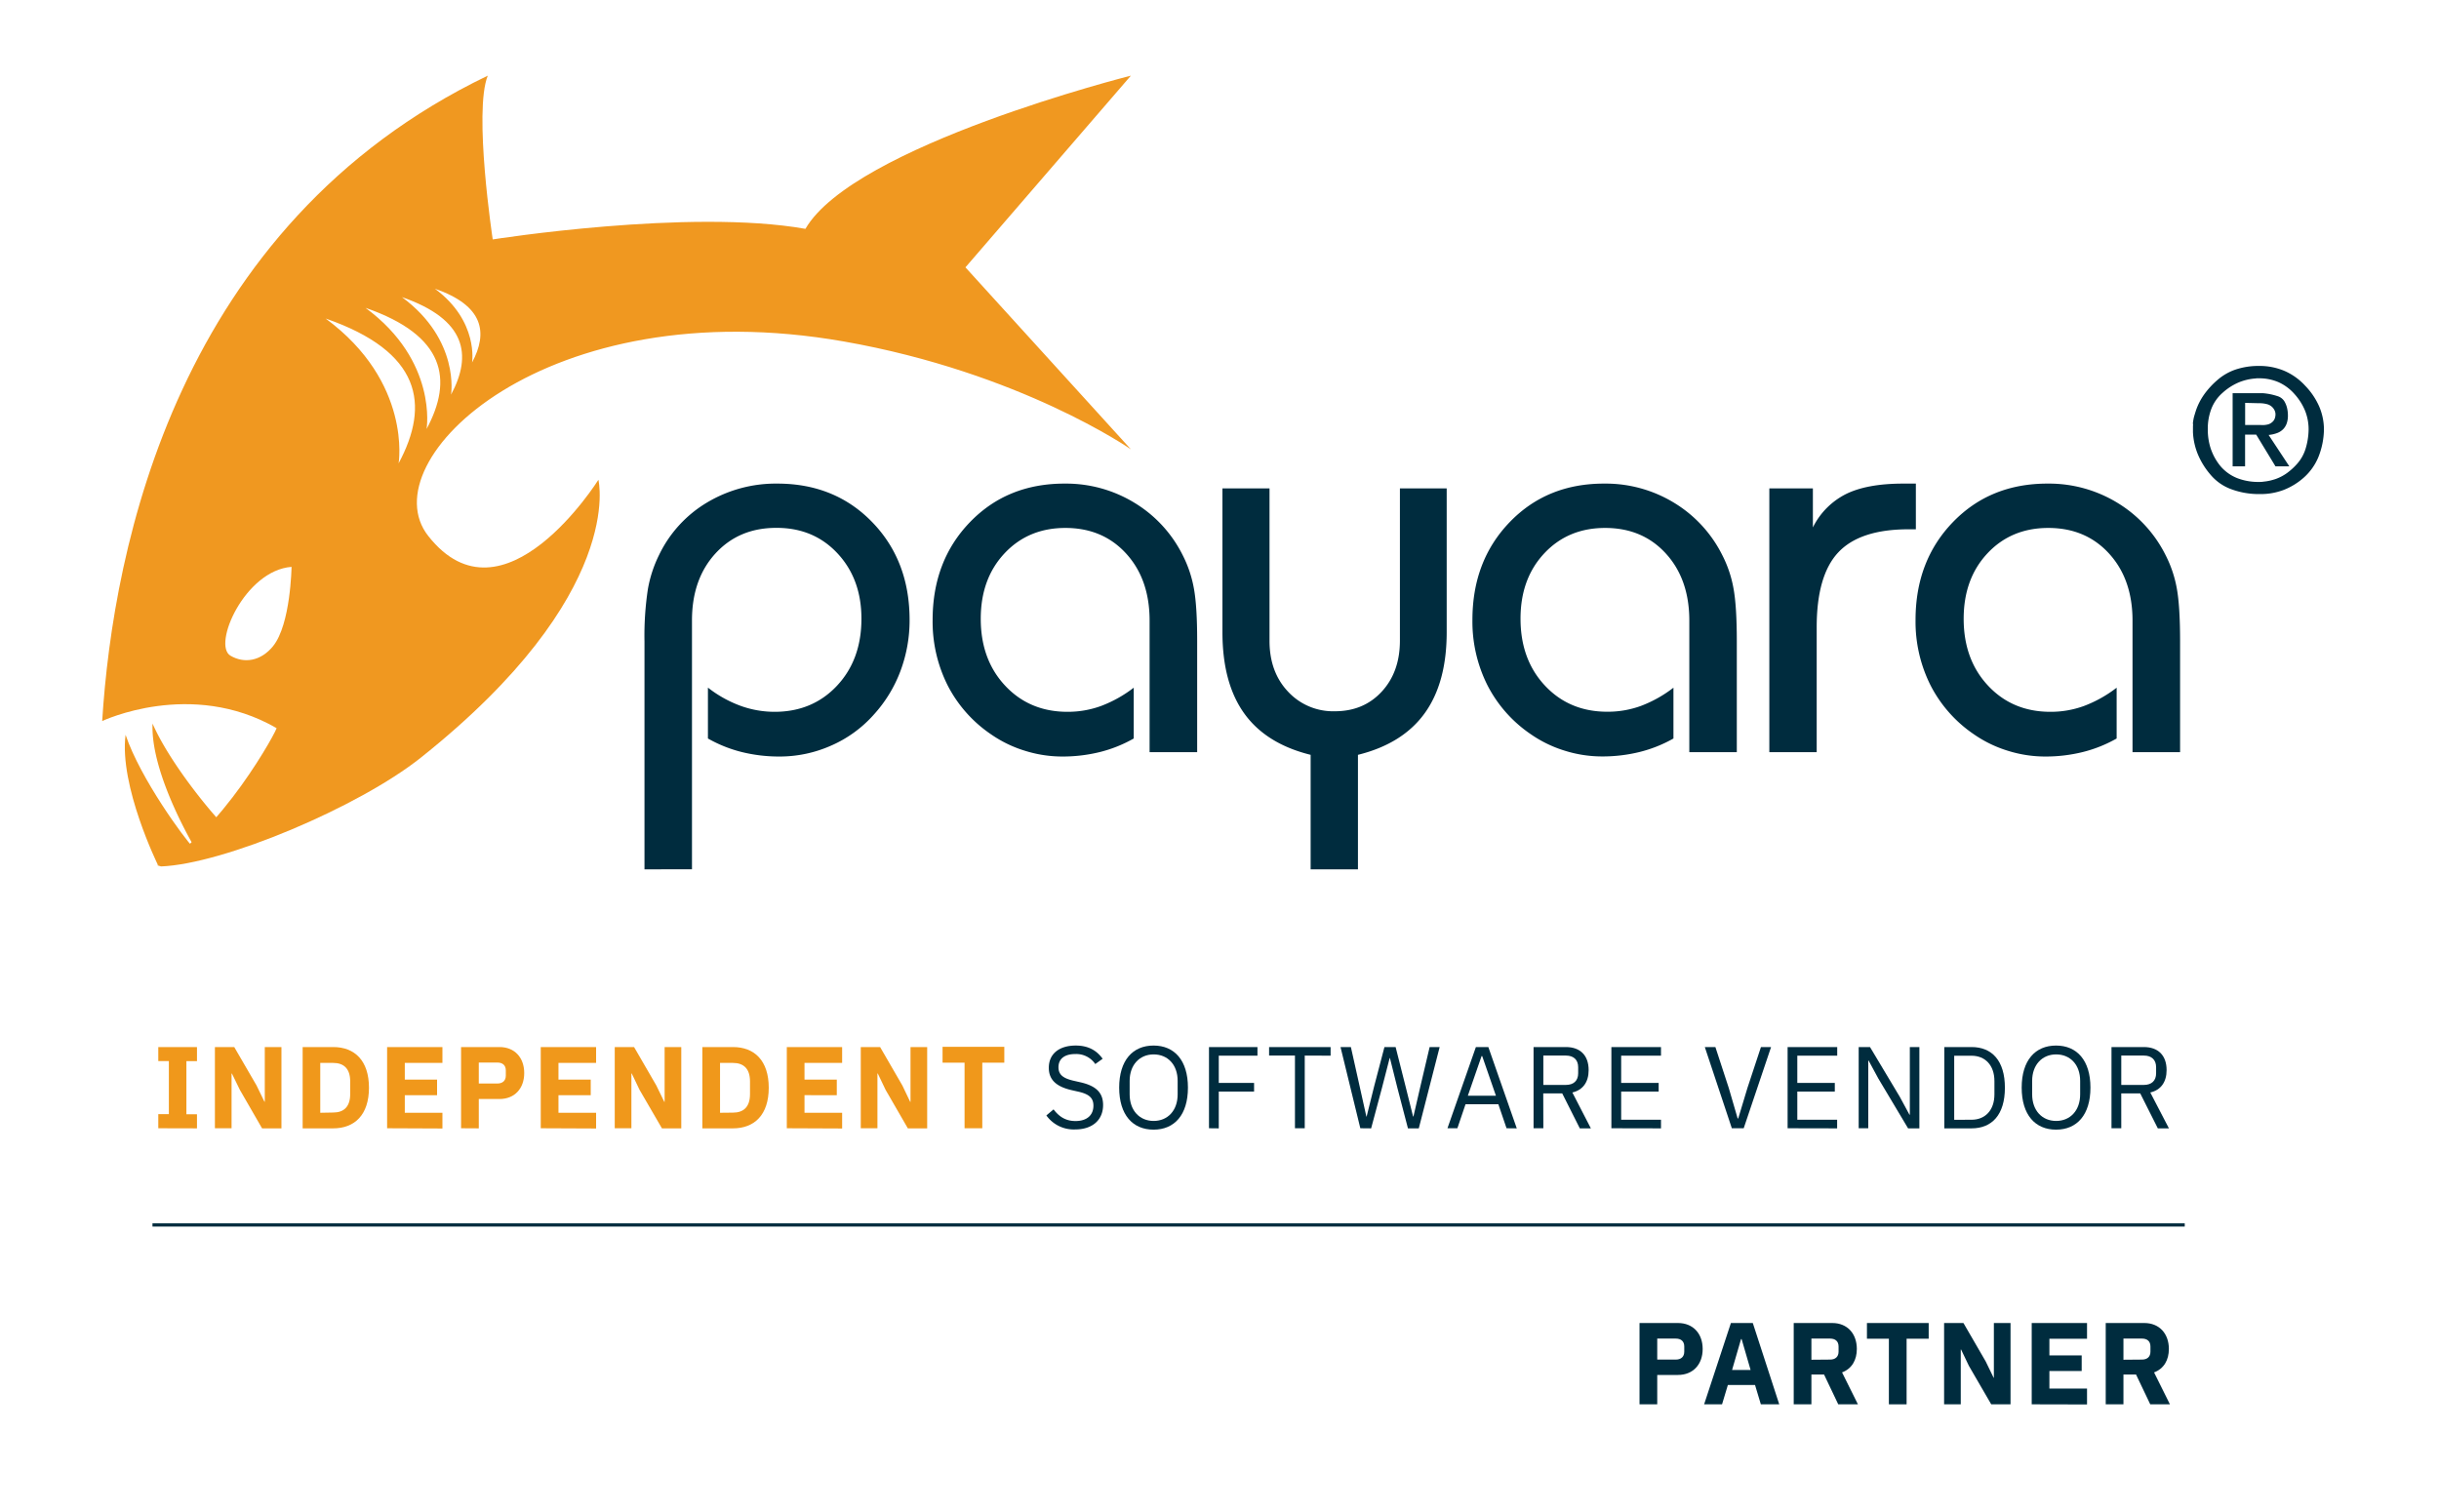 <svg id="Layer_1" data-name="Layer 1" xmlns="http://www.w3.org/2000/svg" viewBox="0 0 922.33 571.85"><defs><style>.cls-1{fill:#f09820;}.cls-2{fill:#002c3e;}.cls-3{fill:#f0981b;}.cls-4{fill:none;stroke:#002c3e;stroke-miterlimit:10;stroke-width:1.22px;}</style></defs><path class="cls-1" d="M57.69,273.66c7.07,16.16,24.78,36.82,27.66,39.11a18.66,18.66,0,0,1-11.08,8.89s-17.4-28.52-16.58-48"/><path class="cls-1" d="M47.49,277.91c5.62,16.72,22.61,39.68,25.26,42.23-4.74,6.93-13,7.05-13,7.05S45,297.24,47.49,277.91"/><path class="cls-1" d="M178.51,137.11s2.61-15.62-14.06-27.92c18.4,6.39,20.17,16.56,14.06,27.92m-7.94,12.12S174,128.6,152,112.37c24.3,8.43,26.64,21.86,18.58,36.86m-9.26,13s4.28-25.63-23.09-45.8c30.2,10.47,33.11,27.17,23.09,45.8m-10.58,13s5.12-30.65-27.6-54.76c36.1,12.52,39.58,32.48,27.6,54.76m-47.46,69.13C98.58,250.12,92.33,251,87.18,248c-7-4,5.44-32.29,23.07-33.61,0,0-.31,21.76-7,30M427.64,28.62S322.86,55,304.58,86.55c-43.81-7.78-118.25,4-118.25,4S179,42.19,184.45,28.62C66.91,85.17,42.77,206.94,38.64,272.71c0,0,33.56-16,65.89,2.64,1.32-1-21.89,41.92-45,51.84-.26.11,1.51.44,1.25.5,23.75-.86,74.82-22.43,98.29-41.09,77.92-62,67.22-105.14,67.22-105.14s-35.93,57.35-64.35,21.24c-22.41-28.47,44.78-93.28,157.07-73.57,66.92,11.74,108.64,40.8,108.64,40.8l-62.56-68.82,62.56-72.49Z"/><path class="cls-2" d="M243.72,328.79V242.58A117.1,117.1,0,0,1,245,222.85a47.6,47.6,0,0,1,4.21-12.91,46.49,46.49,0,0,1,18.15-19.88,50.67,50.67,0,0,1,26.59-7.16q21.76,0,35.89,14.58t14.13,37a54.5,54.5,0,0,1-3.5,19.42,51.12,51.12,0,0,1-10.12,16.47A46.25,46.25,0,0,1,314.27,282a47.87,47.87,0,0,1-19.52,4.12,58.59,58.59,0,0,1-14.18-1.68,50.65,50.65,0,0,1-12.86-5.14V260.06a45.39,45.39,0,0,0,12.4,6.91,37.82,37.82,0,0,0,12.81,2.24q14.34,0,23.59-9.86T325.76,234q0-15-9.05-24.71t-23.18-9.65q-14.13,0-23,9.71t-8.85,25.36v94.05Z"/><path class="cls-2" d="M434.73,284.46V234.74q0-15.65-8.85-25.36t-23-9.71q-14,0-23,9.6t-9,24.76q0,15.45,9.25,25.32t23.59,9.86A36.64,36.64,0,0,0,416.38,267a47.92,47.92,0,0,0,12.35-6.91v19.21a50.79,50.79,0,0,1-12.86,5.14,58.68,58.68,0,0,1-14.19,1.68,47.21,47.21,0,0,1-14.13-2.19,46,46,0,0,1-12.7-6.15,49.85,49.85,0,0,1-16.48-18.55,53.66,53.66,0,0,1-5.69-24.76q0-22.37,14.13-37T402.7,182.9a49.6,49.6,0,0,1,26.23,7.21,48.32,48.32,0,0,1,18.3,19.83,44.93,44.93,0,0,1,4.22,12.45q1.28,6.77,1.27,20.19v41.88Z"/><path class="cls-2" d="M547.08,184.72v54.39q0,19.13-8.34,30.66t-25.22,15.71v43.31H495.63V285.48q-16.87-4.17-25.11-15.66t-8.24-30.71V184.72h17.8v57.65q0,11.79,7,19.21A23.26,23.26,0,0,0,504.78,269q10.89,0,17.74-7.43t6.87-19.21V184.72Z"/><path class="cls-2" d="M638.83,284.46V234.74q0-15.65-8.84-25.36t-23-9.71q-14,0-23,9.6T575,234q0,15.45,9.25,25.32t23.59,9.86A36.64,36.64,0,0,0,620.48,267a47.76,47.76,0,0,0,12.35-6.91v19.21A50.79,50.79,0,0,1,620,284.41a58.65,58.65,0,0,1-14.18,1.68,47.22,47.22,0,0,1-14.14-2.19,46.17,46.17,0,0,1-12.7-6.15,49.82,49.82,0,0,1-16.47-18.55,53.54,53.54,0,0,1-5.7-24.76q0-22.37,14.13-37T606.8,182.9A49.63,49.63,0,0,1,633,190.11a48.37,48.37,0,0,1,18.29,19.83,44.6,44.6,0,0,1,4.22,12.45q1.28,6.77,1.28,20.19v41.88Z"/><path class="cls-2" d="M669.09,284.46V184.72h16.47v14.75a28,28,0,0,1,12.6-12.66q8-3.92,21.66-3.91h4.68v17.28h-2.75q-18.4,0-26.59,8.74T687,237.39v47.07Z"/><path class="cls-2" d="M806.43,284.46V234.74q0-15.65-8.85-25.36t-23-9.71q-14,0-23,9.6t-9,24.76q0,15.45,9.25,25.32t23.58,9.86A36.62,36.62,0,0,0,788.08,267a47.76,47.76,0,0,0,12.35-6.91v19.21a50.71,50.71,0,0,1-12.87,5.14,58.53,58.53,0,0,1-14.18,1.68,47.21,47.21,0,0,1-14.13-2.19,46.24,46.24,0,0,1-12.71-6.15,49.91,49.91,0,0,1-16.47-18.55,53.66,53.66,0,0,1-5.69-24.76q0-22.37,14.13-37T774.4,182.9a49.6,49.6,0,0,1,26.23,7.21,48.32,48.32,0,0,1,18.3,19.83,44.93,44.93,0,0,1,4.22,12.45q1.27,6.77,1.27,20.19v41.88Z"/><path class="cls-2" d="M857.37,160.58a3.85,3.85,0,0,0,1.79-.86,3.23,3.23,0,0,0,1-1.29,4.39,4.39,0,0,0,.33-1.76v-.2a3.64,3.64,0,0,0-.4-1.39,4.36,4.36,0,0,0-2.91-2.25,11.13,11.13,0,0,0-2.92-.33l-5.24-.13v8.35h5.7a8.26,8.26,0,0,0,2.65-.14m-13.06-11.87h11.48a23.36,23.36,0,0,1,5.34,1.07,4.7,4.7,0,0,1,2.68,1.92,9.06,9.06,0,0,1,1.06,2.59,12.56,12.56,0,0,1,.33,2.92,8.92,8.92,0,0,1-.43,2.84,6.08,6.08,0,0,1-1.29,2.19,6.29,6.29,0,0,1-2.26,1.5,12.31,12.31,0,0,1-3.32.76l7.83,11.87h-5.24l-7.29-12H849v12h-4.71V148.71Zm-8.15,21.36a20.74,20.74,0,0,0,3.71,6.43,16.2,16.2,0,0,0,6.1,4.31,21.91,21.91,0,0,0,8.29,1.46c.49,0,1,0,1.46-.07s1-.11,1.52-.2,1.06-.19,1.59-.33,1.07-.29,1.59-.46a17.17,17.17,0,0,0,4.41-2.29,24,24,0,0,0,4-3.68,15.35,15.35,0,0,0,3-5.37,26.08,26.08,0,0,0,1.19-7.42,19.06,19.06,0,0,0-1.32-7.07,21.71,21.71,0,0,0-4-6.33,17.68,17.68,0,0,0-6-4.48,18.2,18.2,0,0,0-7.46-1.49H853.2a.43.43,0,0,1-.2.07h-.2a20.15,20.15,0,0,0-6.46,1.59,21.64,21.64,0,0,0-5.87,3.84,15.53,15.53,0,0,0-4.18,5.91,21.07,21.07,0,0,0-1.39,8v-.14a22.88,22.88,0,0,0,1.26,7.76m-6.9-9.75c0-.53.11-1.08.2-1.66a12.83,12.83,0,0,1,.4-1.66c.17-.57.35-1.14.53-1.72a23.64,23.64,0,0,1,3.08-6.07,30.87,30.87,0,0,1,5.07-5.53,20.54,20.54,0,0,1,7-4,27.25,27.25,0,0,1,8.75-1.32,24,24,0,0,1,9.61,1.88,23.11,23.11,0,0,1,7.83,5.61,26.76,26.76,0,0,1,5.27,7.79,22.26,22.26,0,0,1,1.82,8.58v.21a29.19,29.19,0,0,1-2.12,10.44,21.3,21.3,0,0,1-5.5,7.72,25.24,25.24,0,0,1-7.73,4.71,24.45,24.45,0,0,1-8.58,1.52h-1.13a30,30,0,0,1-10.54-2.05,18.57,18.57,0,0,1-7.49-5.51,28.64,28.64,0,0,1-4.62-7.55,24.86,24.86,0,0,1-1.82-8.29.49.49,0,0,0,0-.2.38.38,0,0,1,0-.2v-1.26c0-.44,0-.93.06-1.46"/><path class="cls-2" d="M620,531.12V500.37h14.54c5.72,0,9.34,4,9.34,9.82s-3.62,9.82-9.34,9.82h-7.84v11.11Zm6.7-16.92h7c2,0,3.22-1.06,3.22-3v-1.94c0-2-1.23-3-3.22-3h-7Z"/><path class="cls-2" d="M665.88,531.12l-2.2-7.32H653.41l-2.2,7.32h-6.78l10.13-30.75h8.28l10,30.75Zm-7.27-24.67h-.22L655,518.12h7Z"/><path class="cls-2" d="M685,531.12h-6.69V500.37h14.58c5.68,0,9.29,4,9.29,9.82,0,4.14-1.85,7.45-5.59,8.86l6,12.07h-7.44l-5.37-11.28H685Zm7.05-16.92c2,0,3.22-1.06,3.22-3v-1.94c0-2-1.24-3-3.22-3H685v8Z"/><path class="cls-2" d="M721,506.31v24.81h-6.7V506.31H706v-5.94h23.35v5.94Z"/><path class="cls-2" d="M744.56,516.58l-2.95-6.17h-.13v20.71h-6.3V500.37h7.31l8.42,14.53,3,6.17H754v-20.7h6.3v30.75H753Z"/><path class="cls-2" d="M768.31,531.12V500.37h20.92v5.94H775v6.3h12.21v5.91H775v6.65h14.23v6Z"/><path class="cls-2" d="M803,531.12h-6.7V500.37h14.58c5.69,0,9.3,4,9.3,9.82,0,4.14-1.85,7.45-5.6,8.86l6,12.07h-7.44l-5.38-11.28H803Zm7-16.92c2,0,3.21-1.06,3.21-3v-1.94c0-2-1.23-3-3.21-3h-7v8Z"/><path class="cls-3" d="M59.86,426.71v-5.33h4V401.29h-4V396H74.49v5.33h-4v20.09h4v5.33Z"/><path class="cls-3" d="M90.7,412.17l-3-6.16h-.13v20.7h-6.3V396h7.31L97,410.5l3,6.17h.13V396h6.3v30.75H99.11Z"/><path class="cls-3" d="M114.45,396H126c8.15,0,13.53,5.16,13.53,15.38s-5.38,15.37-13.53,15.37H114.45ZM126,420.76c4,0,6.43-2.15,6.43-7V409c0-4.89-2.46-7-6.43-7h-4.89v18.85Z"/><path class="cls-3" d="M146.39,426.71V396h20.92v6H153.08v6.3h12.2v5.9h-12.2v6.65h14.23v5.95Z"/><path class="cls-3" d="M174.36,426.71V396H188.9c5.72,0,9.34,4,9.34,9.83s-3.62,9.82-9.34,9.82h-7.84v11.1Zm6.7-16.92h7c2,0,3.22-1.05,3.22-3v-1.93c0-2-1.23-3-3.22-3h-7Z"/><path class="cls-3" d="M204.49,426.71V396h20.93v6H211.19v6.3h12.2v5.9h-12.2v6.65h14.23v5.95Z"/><path class="cls-3" d="M241.85,412.17,238.9,406h-.13v20.7h-6.3V396h7.31l8.42,14.54,3,6.17h.13V396h6.3v30.75h-7.31Z"/><path class="cls-3" d="M265.6,396h11.58c8.15,0,13.53,5.16,13.53,15.38s-5.38,15.37-13.53,15.37H265.6Zm11.58,24.8c4,0,6.44-2.15,6.44-7V409c0-4.89-2.47-7-6.44-7h-4.89v18.85Z"/><path class="cls-3" d="M297.54,426.71V396h20.92v6H304.23v6.3h12.21v5.9H304.23v6.65h14.23v5.95Z"/><path class="cls-3" d="M334.89,412.17,331.94,406h-.13v20.7h-6.3V396h7.31l8.42,14.54,2.95,6.17h.13V396h6.3v30.75h-7.31Z"/><path class="cls-3" d="M371.46,401.91v24.8h-6.7v-24.8h-8.32v-6h23.35v6Z"/><path class="cls-2" d="M395.69,421.86l2.73-2.29c2.16,2.87,4.72,4.41,8.28,4.41,4.41,0,6.79-2.29,6.79-5.82,0-2.9-1.63-4.36-5.68-5.28l-2.52-.57c-5.59-1.28-8.67-3.75-8.67-8.46,0-5.46,4.14-8.42,10.17-8.42,4.63,0,7.89,1.77,10.18,5l-2.78,2a8.68,8.68,0,0,0-7.57-3.79c-3.92,0-6.35,1.72-6.35,5,0,2.9,1.9,4.22,5.77,5.11l2.51.57c6,1.36,8.59,4,8.59,8.59,0,5.64-4,9.25-10.57,9.25A12.74,12.74,0,0,1,395.69,421.86Z"/><path class="cls-2" d="M423.23,411.34c0-10.31,5.11-15.91,13-15.91s13,5.6,13,15.91-5.11,15.9-13,15.9S423.23,421.64,423.23,411.34Zm22.11,2.55v-5.11c0-6.08-3.74-10-9.08-10s-9.07,4-9.07,10v5.11c0,6.08,3.74,10.05,9.07,10.05S445.34,420,445.34,413.89Z"/><path class="cls-2" d="M457.19,426.71V396h18.33v3.26H460.89v10.31h13.35v3.26H460.89v13.92Z"/><path class="cls-2" d="M493.4,399.22v27.49h-3.7V399.22h-9.78V396h23.26v3.26Z"/><path class="cls-2" d="M514.42,426.71,506.93,396h3.92l3.3,14.8,2.56,11.5h.09l2.86-11.5,3.88-14.8h4.23l3.74,14.8,2.86,11.46h.14l2.64-11.46,3.48-14.8h3.79l-7.89,30.75h-4.1l-4-15.33-2.82-11.28h-.09l-2.91,11.28-4.1,15.33Z"/><path class="cls-2" d="M569.71,426.71l-3.09-9.07H554.2l-3.08,9.07h-3.75L558.12,396h4.71l10.75,30.75ZM560.5,399.4h-.22l-5.2,15H565.7Z"/><path class="cls-2" d="M583.63,426.71h-3.7V396h12.24c5.38,0,8.59,3.13,8.59,8.72,0,4.5-2.16,7.54-6.16,8.46l7,13.57h-4.18l-6.65-13.22h-7.18Zm8.54-16.39c2.91,0,4.63-1.58,4.63-4.4v-2.29c0-2.82-1.72-4.41-4.63-4.41h-8.54v11.1Z"/><path class="cls-2" d="M609.36,426.71V396h18.76v3.26H613.06v10.31h14.18v3.26H613.06v10.66h15.06v3.26Z"/><path class="cls-2" d="M654.91,426.71,644.69,396h4l5.07,15.51L657.11,423h.22l3.48-11.54L665.92,396h3.83L659.4,426.71Z"/><path class="cls-2" d="M676,426.71V396h18.76v3.26H679.67v10.31h14.18v3.26H679.67v10.66h15.06v3.26Z"/><path class="cls-2" d="M710.33,407.94l-3.7-6.82h-.13v25.59h-3.62V396h4.28l11.23,18.77,3.7,6.83h.13V396h3.61v30.75h-4.27Z"/><path class="cls-2" d="M735.26,396h10.31c7.67,0,12.6,5.11,12.6,15.38s-4.93,15.37-12.6,15.37H735.26Zm10.31,27.49c5.07,0,8.64-3.52,8.64-9.6v-5c0-6.08-3.57-9.61-8.64-9.61H739v24.23Z"/><path class="cls-2" d="M764.52,411.34c0-10.31,5.11-15.91,13-15.91s13,5.6,13,15.91-5.11,15.9-13,15.9S764.52,421.64,764.52,411.34Zm22.11,2.55v-5.11c0-6.08-3.74-10-9.08-10s-9.07,4-9.07,10v5.11c0,6.08,3.74,10.05,9.07,10.05S786.63,420,786.63,413.89Z"/><path class="cls-2" d="M802.18,426.71h-3.7V396h12.25c5.37,0,8.59,3.13,8.59,8.72,0,4.5-2.16,7.54-6.17,8.46l7.05,13.57H816l-6.65-13.22h-7.18Zm8.55-16.39c2.91,0,4.62-1.58,4.62-4.4v-2.29c0-2.82-1.71-4.41-4.62-4.41h-8.55v11.1Z"/><line class="cls-4" x1="57.66" y1="463.28" x2="826.18" y2="463.28"/></svg>